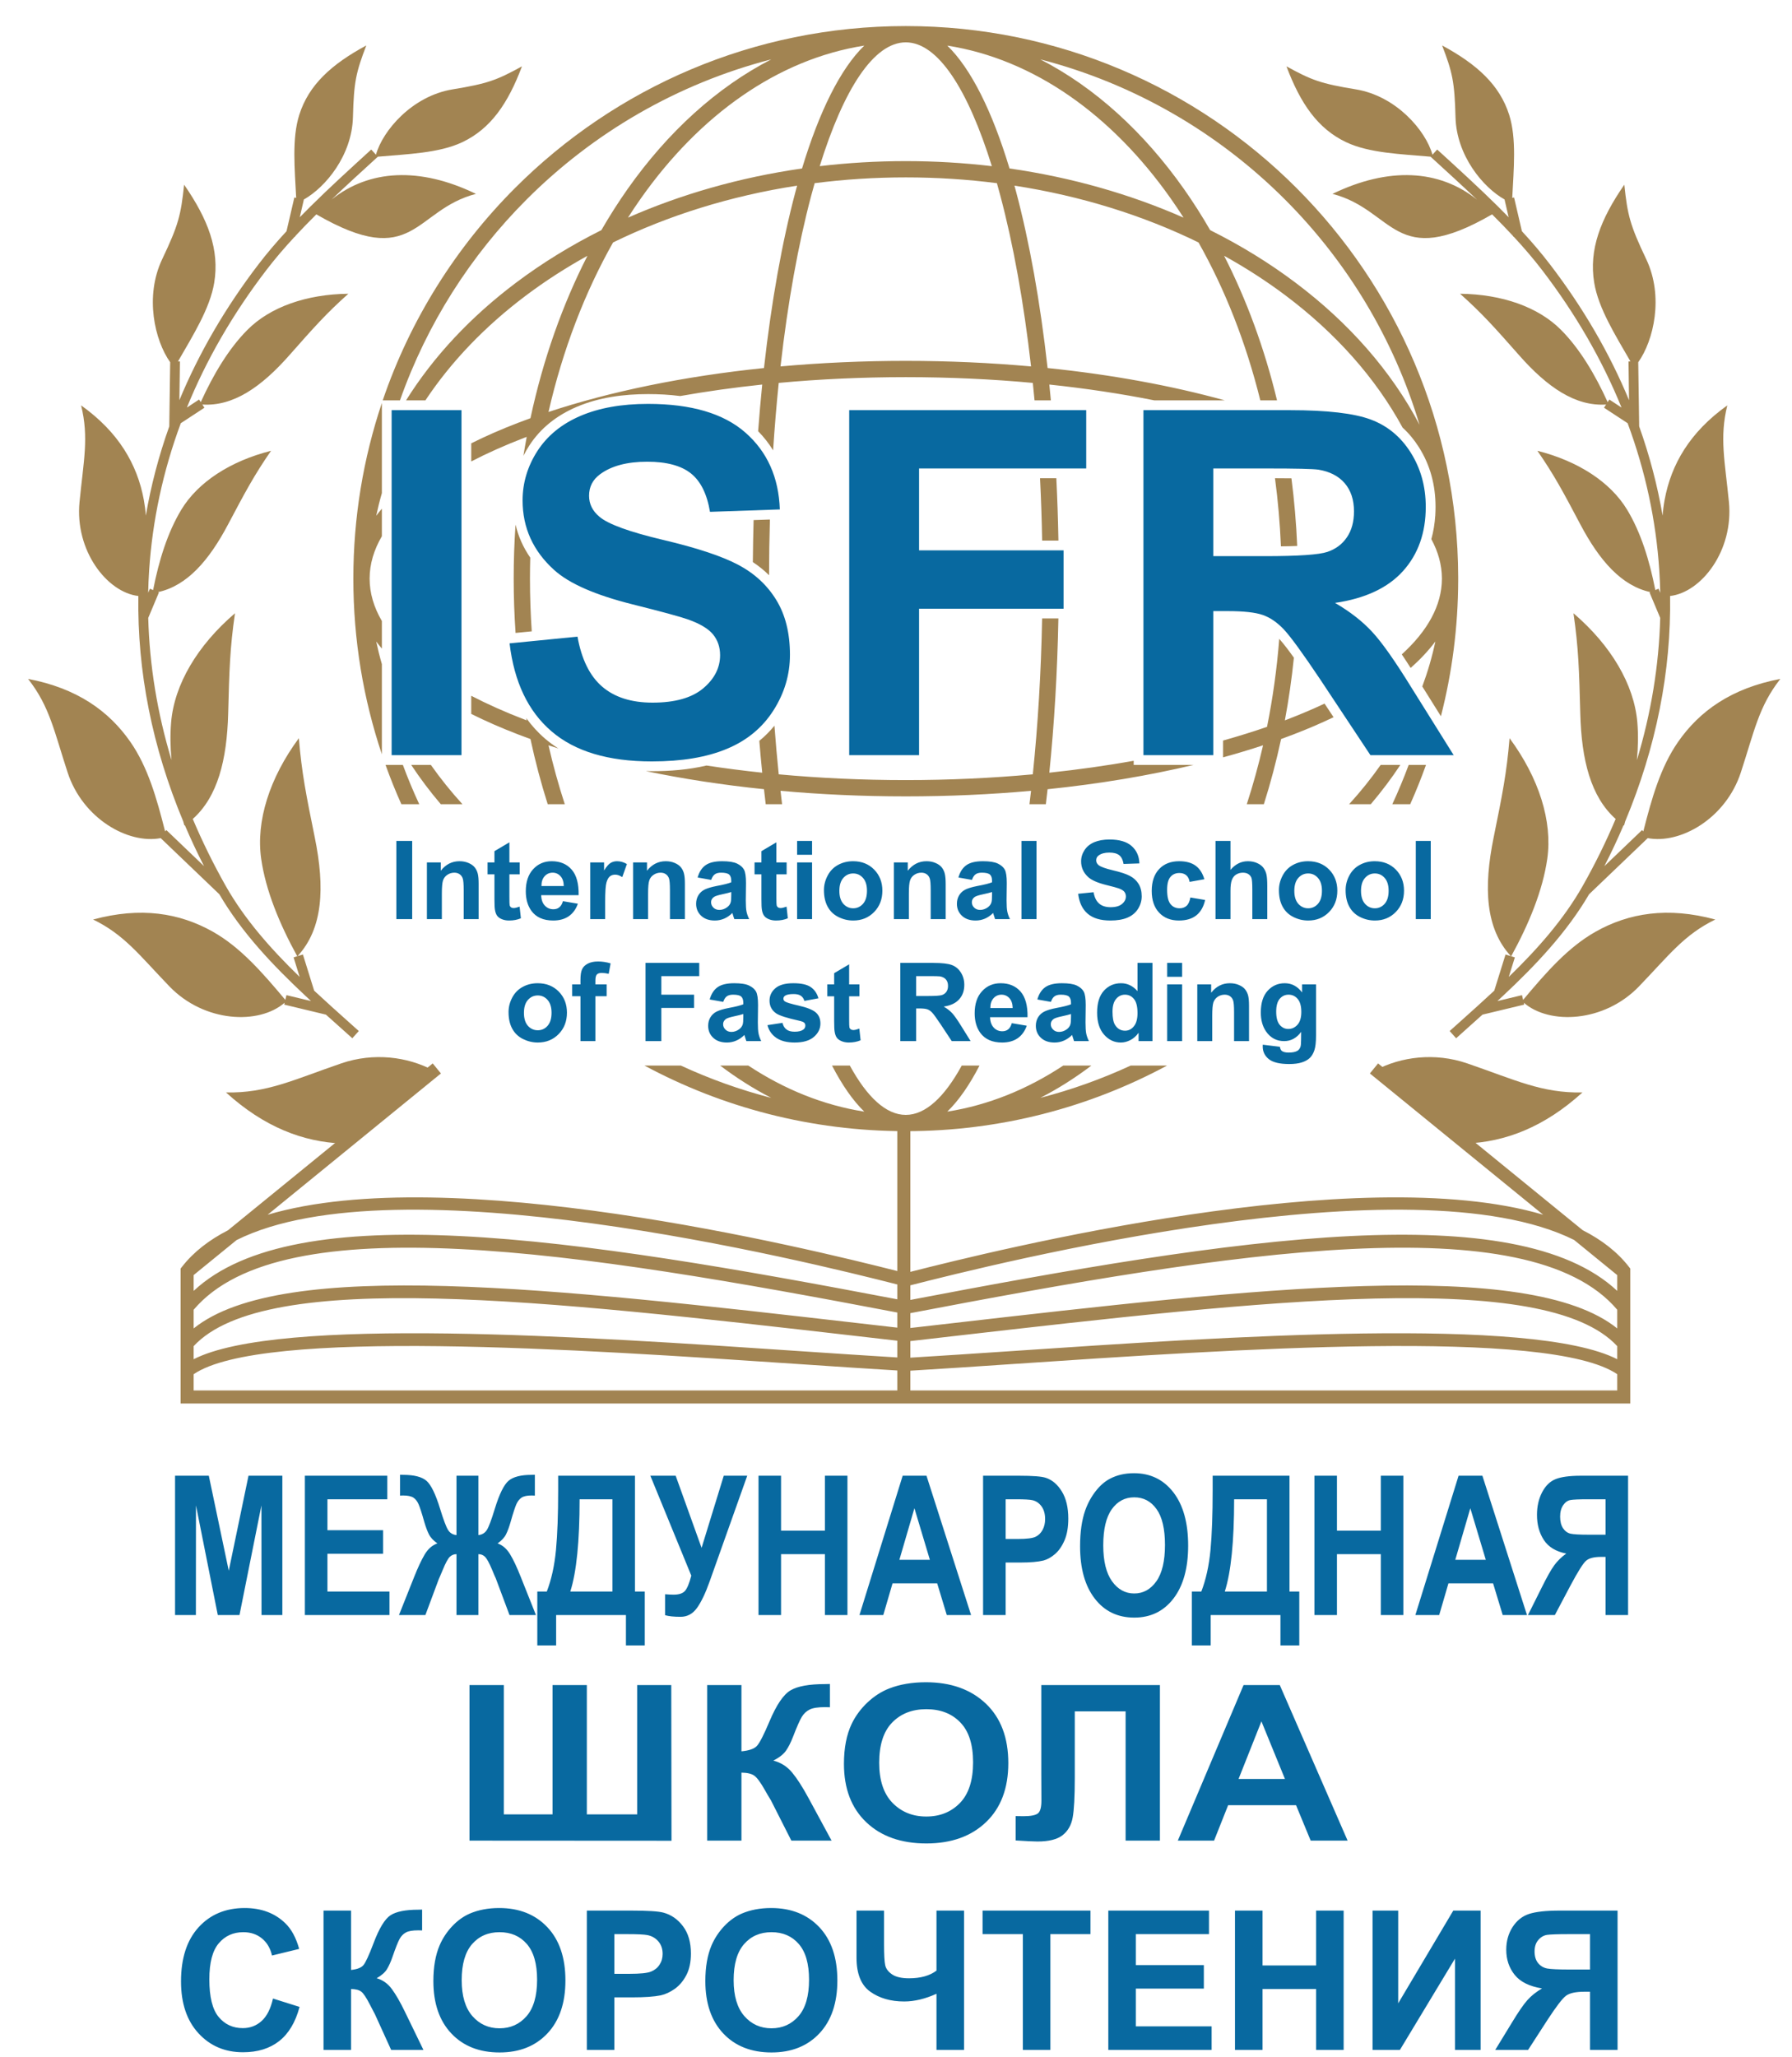 <?xml version="1.0" encoding="UTF-8"?> <svg xmlns="http://www.w3.org/2000/svg" width="61" height="70" viewBox="0 0 61 70" fill="none"><path d="M30.988 38.257V43.284C33.9 42.544 46.255 39.479 52.529 41.339L46.631 36.532L46.91 36.19L53.874 41.865C54.519 42.193 55.054 42.604 55.448 43.112L55.495 43.172V47.764H6.148V43.172L6.195 43.112C6.588 42.606 7.121 42.197 7.761 41.869L14.73 36.19L15.009 36.532L9.11 41.34C15.305 39.501 27.439 42.469 30.544 43.256V38.257H30.988ZM30.988 43.742V44.239C36.39 43.208 41.659 42.278 45.98 42.065C50.074 41.864 53.324 42.312 55.051 43.932V43.395L53.583 42.198C48.044 39.44 33.857 43.011 30.988 43.742ZM30.988 44.689V45.194L32.33 45.041C42.709 43.849 52.034 42.779 55.051 45.209V44.573C53.539 42.786 50.248 42.298 46.001 42.507C41.69 42.719 36.404 43.655 30.988 44.689ZM30.988 45.64V46.204C31.987 46.145 33.163 46.065 34.437 45.98C41.702 45.489 52.168 44.783 55.051 46.257V45.812C52.597 43.161 43.053 44.255 32.38 45.48L30.988 45.64ZM30.988 46.647V47.32H55.051V46.767C52.741 45.188 41.909 45.919 34.466 46.421C33.195 46.507 32.022 46.586 30.988 46.647ZM30.544 47.32V46.64C29.538 46.58 28.403 46.504 27.177 46.421C19.734 45.919 8.902 45.188 6.592 46.767V47.32H30.544ZM30.544 46.197V45.627L29.263 45.48C18.59 44.255 9.046 43.161 6.592 45.812V46.257C9.475 44.783 19.942 45.489 27.206 45.98C28.433 46.062 29.569 46.139 30.544 46.197ZM30.544 45.182V44.668C25.167 43.642 19.924 42.717 15.642 42.507C11.395 42.298 8.104 42.786 6.592 44.573V45.209C9.609 42.779 18.934 43.849 29.313 45.041L30.544 45.182ZM30.544 44.218V43.713C27.438 42.923 13.519 39.471 8.053 42.202L6.592 43.393V43.932C8.319 42.312 11.569 41.864 15.663 42.065C19.954 42.276 25.181 43.196 30.544 44.218Z" fill="#A28452"></path><path d="M30.833 0.887C36.026 0.887 40.727 2.992 44.13 6.395C47.52 9.785 49.622 14.466 49.637 19.637L49.637 19.692V19.692L49.637 19.746C49.633 21.344 49.429 22.895 49.049 24.375L48.415 23.362C48.601 22.862 48.75 22.351 48.86 21.831C48.628 22.14 48.346 22.441 48.019 22.732C47.922 22.579 47.821 22.423 47.717 22.27C48.594 21.473 49.079 20.606 49.083 19.702L49.083 19.692L49.083 19.681C49.081 19.226 48.957 18.781 48.723 18.348C48.795 18.091 48.838 17.823 48.856 17.548L48.86 17.552L48.857 17.539C48.863 17.443 48.866 17.346 48.866 17.248C48.866 16.521 48.69 15.836 48.3 15.22C48.141 14.968 47.956 14.745 47.745 14.553C46.825 12.86 45.463 11.336 43.768 10.061C43.116 9.571 42.414 9.117 41.669 8.705C42.431 10.195 43.042 11.851 43.47 13.625H42.901C42.414 11.658 41.698 9.845 40.797 8.251C38.919 7.333 36.803 6.668 34.532 6.318L34.587 6.52C35.041 8.228 35.408 10.264 35.66 12.525C37.855 12.751 39.893 13.128 41.693 13.625H39.294C38.166 13.4 36.969 13.219 35.719 13.087C35.738 13.265 35.755 13.445 35.772 13.625H35.216C35.197 13.426 35.178 13.228 35.157 13.031C33.771 12.903 32.323 12.835 30.833 12.835C29.343 12.835 27.895 12.903 26.508 13.031C26.432 13.775 26.368 14.541 26.317 15.327C26.176 15.096 26.006 14.878 25.807 14.674C25.847 14.135 25.894 13.606 25.946 13.087C24.981 13.189 24.048 13.32 23.154 13.478C22.788 13.431 22.419 13.412 22.061 13.412C21.236 13.412 20.388 13.522 19.625 13.849C18.965 14.132 18.408 14.558 18.015 15.166C17.942 15.279 17.876 15.394 17.817 15.512C17.852 15.296 17.889 15.081 17.929 14.868L17.831 14.905C17.183 15.155 16.584 15.422 16.041 15.704V15.087C16.534 14.841 17.066 14.608 17.634 14.39C17.772 14.336 17.914 14.284 18.057 14.232C18.487 12.227 19.149 10.364 19.997 8.705C19.252 9.117 18.55 9.571 17.898 10.061C16.518 11.098 15.36 12.301 14.481 13.625H13.822C14.758 12.128 16.031 10.774 17.567 9.62C18.452 8.954 19.425 8.355 20.471 7.832C20.753 7.344 21.051 6.877 21.365 6.431C22.732 4.494 24.396 2.975 26.255 2.02C23.054 2.847 20.194 4.52 17.928 6.787C16.019 8.696 14.531 11.025 13.615 13.625H13.028C13.966 10.873 15.524 8.407 17.536 6.395C20.939 2.992 25.64 0.887 30.833 0.887ZM48.541 26.032C48.379 26.485 48.199 26.931 48.004 27.368H47.395C47.597 26.932 47.783 26.486 47.952 26.032H48.541ZM47.668 26.032C47.364 26.492 47.028 26.938 46.662 27.368H45.925C46.316 26.939 46.674 26.493 46.998 26.032H47.668ZM45.395 24.408C44.968 24.613 44.513 24.808 44.032 24.993C43.893 25.047 43.752 25.099 43.609 25.151C43.445 25.912 43.249 26.652 43.022 27.368H42.441C42.652 26.72 42.837 26.051 42.995 25.364C42.558 25.508 42.104 25.645 41.634 25.774V25.202C42.154 25.056 42.653 24.901 43.13 24.736C43.325 23.768 43.465 22.768 43.546 21.741C43.711 21.927 43.88 22.151 44.044 22.383C43.97 23.108 43.867 23.82 43.737 24.516L43.835 24.478C44.276 24.308 44.695 24.13 45.088 23.945L45.395 24.408ZM40.627 26.032C39.102 26.395 37.433 26.676 35.66 26.859C35.641 27.03 35.621 27.2 35.601 27.368H35.043C35.062 27.217 35.08 27.066 35.097 26.913C33.727 27.037 32.3 27.102 30.833 27.102C29.366 27.102 27.939 27.037 26.569 26.913C26.586 27.066 26.604 27.217 26.622 27.368H26.065C26.045 27.2 26.025 27.03 26.006 26.858C24.593 26.713 23.247 26.505 21.986 26.243C22.054 26.244 22.122 26.245 22.189 26.245C22.803 26.245 23.442 26.195 24.051 26.052C24.667 26.146 25.299 26.228 25.946 26.296C25.91 25.94 25.877 25.579 25.847 25.213C26.034 25.06 26.206 24.888 26.362 24.697C26.404 25.26 26.453 25.812 26.508 26.352C27.895 26.48 29.343 26.548 30.833 26.548C32.323 26.548 33.771 26.48 35.157 26.352C35.329 24.687 35.438 22.905 35.474 21.046H36.028C35.993 22.882 35.887 24.645 35.719 26.296C36.713 26.191 37.673 26.055 38.591 25.891V26.032H40.627ZM19.008 25.472C18.894 25.437 18.782 25.4 18.671 25.364C18.828 26.051 19.014 26.72 19.225 27.368H18.644C18.417 26.652 18.22 25.912 18.057 25.151C17.914 25.099 17.772 25.047 17.634 24.993C17.066 24.775 16.534 24.542 16.041 24.296V23.679C16.584 23.961 17.183 24.229 17.831 24.478L17.929 24.516L17.915 24.44C18.096 24.691 18.307 24.925 18.553 25.137C18.698 25.261 18.849 25.372 19.008 25.472ZM12.999 22.073C12.931 21.993 12.867 21.912 12.806 21.831C12.861 22.09 12.925 22.347 12.999 22.601V25.67C12.369 23.792 12.028 21.781 12.028 19.692C12.028 17.602 12.369 15.591 12.999 13.713V16.783C12.925 17.037 12.861 17.294 12.806 17.553C12.867 17.471 12.931 17.391 12.999 17.311V18.249C12.726 18.715 12.582 19.198 12.582 19.692C12.582 20.185 12.726 20.668 12.999 21.134V22.073ZM14.667 26.032C14.992 26.493 15.35 26.939 15.741 27.368H15.004C14.638 26.938 14.302 26.492 13.998 26.032H14.667ZM13.714 26.032C13.882 26.486 14.068 26.932 14.271 27.368H13.662C13.466 26.931 13.287 26.485 13.124 26.032H13.714ZM39.728 36.263C37.08 37.688 34.051 38.496 30.833 38.496C27.615 38.496 24.586 37.688 21.937 36.263H23.176C24.158 36.717 25.187 37.087 26.254 37.363C25.652 37.053 25.071 36.685 24.514 36.263H25.472C26.696 37.071 28.024 37.612 29.42 37.831C29.032 37.455 28.665 36.925 28.322 36.263H28.928C29.517 37.34 30.163 37.942 30.833 37.942C31.503 37.942 32.149 37.34 32.738 36.263H33.343C33.001 36.925 32.634 37.455 32.246 37.831C33.641 37.612 34.97 37.071 36.194 36.263H37.152C36.595 36.685 36.014 37.053 35.412 37.362C36.479 37.087 37.508 36.717 38.489 36.263H39.728ZM18.671 14.02C20.766 13.326 23.263 12.807 26.006 12.525C26.258 10.264 26.624 8.228 27.079 6.52C27.097 6.452 27.115 6.385 27.134 6.318C24.863 6.668 22.746 7.334 20.869 8.251C19.908 9.951 19.157 11.9 18.671 14.02ZM26.569 12.47C27.939 12.347 29.366 12.281 30.833 12.281C32.3 12.281 33.727 12.347 35.097 12.47C34.849 10.283 34.492 8.315 34.052 6.661C34.014 6.516 33.975 6.374 33.935 6.234C32.927 6.104 31.89 6.037 30.833 6.037C29.776 6.037 28.739 6.104 27.731 6.234C27.691 6.373 27.652 6.516 27.613 6.661C27.173 8.315 26.817 10.284 26.569 12.47ZM43.961 16.279C44.058 17.031 44.124 17.799 44.157 18.58C43.969 18.588 43.778 18.592 43.603 18.593C43.57 17.806 43.502 17.032 43.401 16.275C43.588 16.275 43.774 16.276 43.961 16.279ZM35.958 16.274C35.992 16.969 36.016 17.678 36.029 18.397H35.475C35.462 17.677 35.438 16.969 35.403 16.274H35.958ZM26.208 17.68C26.19 18.303 26.18 18.936 26.179 19.576C26.011 19.41 25.826 19.261 25.627 19.129C25.631 18.648 25.64 18.171 25.653 17.699L26.208 17.68ZM18.05 18.977C18.043 19.214 18.04 19.452 18.04 19.692C18.04 20.297 18.061 20.895 18.101 21.486L17.55 21.54C17.508 20.932 17.486 20.315 17.486 19.692C17.486 19.071 17.507 18.458 17.549 17.853C17.644 18.259 17.813 18.634 18.05 18.977ZM32.246 1.552C33.056 2.338 33.777 3.79 34.364 5.733C36.487 6.038 38.484 6.612 40.289 7.407C40.146 7.183 39.999 6.964 39.848 6.75C37.849 3.916 35.197 2.016 32.246 1.552ZM27.302 5.733C27.889 3.79 28.61 2.338 29.42 1.552C26.469 2.016 23.817 3.916 21.817 6.75C21.666 6.964 21.519 7.183 21.376 7.407C23.182 6.612 25.179 6.038 27.302 5.733ZM33.763 5.655C32.945 3.026 31.92 1.441 30.833 1.441C29.746 1.441 28.721 3.026 27.903 5.655C28.858 5.542 29.836 5.483 30.833 5.483C31.83 5.483 32.808 5.542 33.763 5.655ZM41.194 7.832C42.241 8.354 43.214 8.954 44.099 9.62C45.914 10.984 47.361 12.627 48.321 14.456C47.444 11.521 45.848 8.897 43.738 6.787C41.471 4.52 38.611 2.847 35.411 2.02C37.27 2.975 38.934 4.494 40.301 6.431C40.615 6.877 40.913 7.344 41.194 7.832Z" fill="#A28452"></path><path fill-rule="evenodd" clip-rule="evenodd" d="M51.847 34.028C52.638 33.084 53.38 32.235 54.316 31.707C55.445 31.07 56.768 30.854 58.389 31.293C57.319 31.814 56.815 32.509 55.79 33.571C54.603 34.802 52.741 34.882 51.87 34.124L51.885 34.189L50.464 34.53L49.567 35.334L49.346 35.088L49.685 34.785C50.078 34.433 50.475 34.078 50.865 33.714L51.249 32.483L51.431 32.54C50.565 31.602 50.495 30.21 50.844 28.499C51.138 27.053 51.288 26.308 51.386 25.122C52.383 26.474 52.853 27.945 52.669 29.229C52.514 30.307 52.044 31.446 51.441 32.543L51.566 32.582L51.359 33.246C52.329 32.305 53.227 31.296 53.878 30.145C54.302 29.395 54.675 28.636 54.997 27.871C54.151 27.116 53.834 25.866 53.793 24.282C53.754 22.808 53.733 22.048 53.561 20.87C54.837 21.963 55.625 23.29 55.735 24.582C55.77 24.994 55.762 25.425 55.721 25.867C56.205 24.264 56.471 22.644 56.514 21.029L56.151 20.164L56.18 20.151C55.196 19.935 54.45 19.085 53.796 17.848C53.211 16.741 52.908 16.172 52.333 15.341C53.715 15.691 54.816 16.403 55.386 17.344C55.851 18.11 56.151 19.072 56.347 20.081L56.457 20.035L56.516 20.174C56.51 19.918 56.499 19.662 56.482 19.406C56.371 17.716 56.013 16.04 55.405 14.403L54.6 13.875L54.672 13.767C53.624 13.835 52.669 13.176 51.712 12.091C50.883 11.152 50.455 10.669 49.701 9.997C51.128 10.013 52.364 10.447 53.139 11.228C53.775 11.868 54.296 12.742 54.725 13.685L54.782 13.597L55.197 13.87C54.543 12.261 53.644 10.694 52.496 9.195C52.201 8.81 51.874 8.429 51.524 8.052L51.509 8.055L51.503 8.029C51.275 7.784 51.037 7.54 50.791 7.295C47.446 9.23 47.479 7.15 45.358 6.598C47.265 5.674 48.992 5.763 50.277 6.795C49.77 6.311 49.237 5.826 48.698 5.334L48.699 5.333C47.695 5.243 46.612 5.213 45.823 4.839C44.858 4.382 44.268 3.526 43.791 2.258C44.649 2.728 44.953 2.845 46.152 3.041C47.53 3.266 48.536 4.45 48.761 5.265L48.922 5.089C49.635 5.739 50.336 6.378 50.99 7.025C51.114 7.148 51.236 7.271 51.355 7.394L51.216 6.794L51.223 6.793C50.473 6.375 49.58 5.286 49.546 3.992C49.514 2.778 49.44 2.461 49.09 1.547C50.281 2.19 51.05 2.892 51.373 3.909C51.629 4.717 51.526 5.754 51.477 6.734L51.539 6.72L51.806 7.869C52.149 8.239 52.468 8.614 52.759 8.994C53.896 10.478 54.793 12.028 55.453 13.62L55.435 12.301L55.501 12.3C54.989 11.41 54.411 10.495 54.267 9.622C54.083 8.503 54.474 7.468 55.292 6.285C55.401 7.319 55.483 7.655 56.038 8.821C56.641 10.089 56.293 11.586 55.766 12.328L55.798 14.511C56.154 15.511 56.42 16.525 56.596 17.548C56.609 17.367 56.631 17.188 56.664 17.011C56.888 15.798 57.524 14.705 58.798 13.796C58.527 14.894 58.716 15.689 58.853 17.086C59.014 18.736 57.92 20.159 56.85 20.283C56.889 22.848 56.376 25.433 55.323 27.95L55.283 28.093L55.267 28.082C55.068 28.55 54.85 29.015 54.613 29.477L55.896 28.249L55.939 28.294C56.23 27.149 56.527 26.107 57.118 25.254C57.856 24.188 58.953 23.417 60.603 23.105C59.868 24.041 59.717 24.887 59.258 26.289C58.744 27.858 57.198 28.735 56.089 28.523L54.093 30.433C53.33 31.738 52.27 32.854 51.157 33.895L51.155 33.901L51.152 33.9L50.971 34.068L51.809 33.867L51.847 34.028ZM49.891 38.917C51.239 38.866 52.568 38.357 53.867 37.178C52.475 37.205 51.579 36.75 49.947 36.19C48.831 35.807 47.684 35.967 46.827 36.419L49.891 38.917Z" fill="#A28452"></path><path fill-rule="evenodd" clip-rule="evenodd" d="M9.712 34.028C8.921 33.084 8.18 32.235 7.244 31.707C6.114 31.07 4.792 30.854 3.17 31.293C4.24 31.814 4.745 32.509 5.769 33.571C6.957 34.802 8.818 34.882 9.689 34.124L9.674 34.189L11.095 34.53L11.993 35.334L12.213 35.088L11.875 34.785C11.482 34.433 11.085 34.078 10.694 33.714L10.311 32.483L10.128 32.54C10.995 31.602 11.064 30.21 10.715 28.499C10.421 27.053 10.271 26.308 10.173 25.122C9.176 26.474 8.707 27.945 8.891 29.229C9.045 30.307 9.516 31.446 10.118 32.543L9.994 32.582L10.2 33.246C9.231 32.305 8.332 31.296 7.681 30.145C7.258 29.395 6.885 28.636 6.562 27.871C7.409 27.116 7.725 25.866 7.767 24.282C7.805 22.808 7.827 22.048 7.999 20.87C6.723 21.963 5.934 23.29 5.825 24.582C5.79 24.994 5.797 25.425 5.838 25.867C5.354 24.264 5.089 22.644 5.046 21.029L5.409 20.164L5.379 20.151C6.364 19.935 7.109 19.085 7.763 17.848C8.349 16.741 8.652 16.172 9.227 15.341C7.844 15.691 6.744 16.403 6.173 17.344C5.709 18.11 5.408 19.072 5.212 20.081L5.102 20.035L5.044 20.174C5.049 19.918 5.06 19.662 5.077 19.406C5.189 17.716 5.547 16.04 6.154 14.403L6.959 13.875L6.888 13.767C7.936 13.835 8.89 13.176 9.848 12.091C10.677 11.152 11.104 10.669 11.858 9.997C10.432 10.013 9.195 10.447 8.42 11.228C7.784 11.868 7.263 12.742 6.834 13.685L6.777 13.597L6.362 13.87C7.016 12.261 7.916 10.694 9.064 9.195C9.358 8.81 9.685 8.429 10.035 8.052L10.05 8.055L10.056 8.029C10.284 7.784 10.522 7.54 10.768 7.295C14.113 9.23 14.08 7.15 16.201 6.598C14.294 5.674 12.567 5.763 11.283 6.795C11.789 6.311 12.322 5.826 12.861 5.334L12.86 5.333C13.865 5.243 14.947 5.213 15.737 4.839C16.701 4.382 17.292 3.526 17.768 2.258C16.91 2.728 16.606 2.845 15.408 3.041C14.029 3.266 13.023 4.45 12.798 5.265L12.637 5.089C11.925 5.739 11.223 6.378 10.57 7.025C10.446 7.148 10.324 7.271 10.204 7.394L10.343 6.794L10.336 6.793C11.086 6.375 11.979 5.286 12.014 3.992C12.045 2.778 12.12 2.461 12.469 1.547C11.278 2.19 10.509 2.892 10.187 3.909C9.931 4.717 10.033 5.754 10.082 6.734L10.02 6.72L9.753 7.869C9.411 8.239 9.091 8.614 8.8 8.994C7.664 10.478 6.767 12.028 6.106 13.62L6.125 12.301L6.059 12.3C6.571 11.41 7.148 10.495 7.292 9.622C7.477 8.503 7.086 7.468 6.267 6.285C6.158 7.319 6.076 7.655 5.521 8.821C4.918 10.089 5.266 11.586 5.793 12.328L5.762 14.511C5.405 15.511 5.139 16.525 4.964 17.548C4.951 17.367 4.928 17.188 4.896 17.011C4.671 15.798 4.036 14.705 2.761 13.796C3.032 14.894 2.843 15.689 2.707 17.086C2.545 18.736 3.639 20.159 4.71 20.283C4.67 22.848 5.183 25.433 6.236 27.95L6.276 28.093L6.292 28.082C6.491 28.55 6.709 29.015 6.946 29.477L5.663 28.249L5.62 28.294C5.33 27.149 5.032 26.107 4.442 25.254C3.703 24.188 2.607 23.417 0.956 23.105C1.692 24.041 1.843 24.887 2.302 26.289C2.815 27.858 4.361 28.735 5.47 28.523L7.466 30.433C8.229 31.738 9.289 32.854 10.402 33.895L10.404 33.901L10.408 33.9L10.588 34.068L9.751 33.867L9.712 34.028ZM11.669 38.917C10.32 38.866 8.991 38.357 7.693 37.178C9.084 37.205 9.98 36.75 11.613 36.19C12.729 35.807 13.876 35.967 14.732 36.419L11.669 38.917Z" fill="#A28452"></path><path d="M13.331 25.7V13.959H15.709V25.7H13.331ZM17.346 21.895L19.658 21.666C19.797 22.439 20.076 23.005 20.5 23.369C20.924 23.732 21.495 23.912 22.213 23.912C22.973 23.912 23.547 23.751 23.933 23.429C24.318 23.106 24.512 22.729 24.512 22.297C24.512 22.018 24.43 21.783 24.269 21.587C24.108 21.393 23.823 21.223 23.419 21.081C23.143 20.983 22.514 20.813 21.53 20.567C20.265 20.25 19.377 19.862 18.866 19.4C18.147 18.752 17.789 17.962 17.789 17.03C17.789 16.432 17.958 15.869 18.294 15.347C18.633 14.825 19.12 14.428 19.756 14.155C20.393 13.882 21.159 13.745 22.06 13.745C23.528 13.745 24.635 14.071 25.376 14.724C26.119 15.377 26.507 16.246 26.546 17.337L24.168 17.419C24.067 16.812 23.851 16.377 23.52 16.112C23.189 15.847 22.692 15.713 22.03 15.713C21.347 15.713 20.811 15.855 20.426 16.14C20.177 16.323 20.052 16.566 20.052 16.872C20.052 17.151 20.169 17.389 20.404 17.585C20.702 17.84 21.426 18.102 22.577 18.375C23.728 18.646 24.578 18.93 25.127 19.22C25.679 19.512 26.111 19.908 26.422 20.414C26.734 20.92 26.89 21.543 26.89 22.284C26.89 22.956 26.704 23.587 26.329 24.175C25.955 24.762 25.428 25.2 24.744 25.484C24.061 25.771 23.208 25.913 22.189 25.913C20.705 25.913 19.565 25.571 18.77 24.885C17.974 24.202 17.502 23.204 17.346 21.895ZM28.907 25.7V13.959H36.975V15.943H31.285V18.73H36.204V20.715H31.285V25.7H28.907ZM38.923 25.7V13.959H43.917C45.172 13.959 46.084 14.065 46.653 14.275C47.224 14.486 47.678 14.86 48.019 15.399C48.361 15.94 48.533 16.555 48.533 17.249C48.533 18.132 48.276 18.859 47.76 19.433C47.243 20.007 46.472 20.368 45.445 20.518C45.956 20.816 46.377 21.144 46.707 21.502C47.041 21.86 47.489 22.497 48.052 23.41L49.484 25.7H46.65L44.95 23.136C44.341 22.226 43.922 21.652 43.696 21.414C43.471 21.179 43.234 21.015 42.982 20.928C42.728 20.84 42.329 20.797 41.782 20.797H41.301V25.7H38.923ZM41.301 18.927H43.056C44.193 18.927 44.901 18.878 45.185 18.782C45.467 18.687 45.691 18.52 45.849 18.285C46.01 18.05 46.09 17.755 46.09 17.402C46.09 17.006 45.983 16.689 45.773 16.443C45.562 16.2 45.264 16.047 44.882 15.984C44.688 15.956 44.111 15.943 43.152 15.943H41.301V18.927Z" fill="#0869A0"></path><path d="M5.959 54.964V50.222H7.108L7.787 53.456L8.459 50.222H9.611V54.964H8.902L8.899 51.231L8.152 54.964H7.414L6.671 51.231L6.668 54.964H5.959ZM10.378 54.964V50.222H13.184V51.023H11.146V52.076H13.041V52.878H11.146V54.163H13.258V54.964H10.378ZM16.285 50.222V52.242C16.413 52.229 16.509 52.169 16.575 52.064C16.641 51.958 16.731 51.717 16.846 51.338C16.998 50.845 17.153 50.529 17.312 50.393C17.469 50.26 17.73 50.192 18.096 50.192C18.112 50.192 18.15 50.191 18.207 50.189V50.898L18.096 50.894C17.94 50.894 17.826 50.919 17.754 50.967C17.682 51.016 17.623 51.09 17.578 51.189C17.534 51.288 17.466 51.492 17.379 51.802C17.332 51.966 17.282 52.103 17.227 52.213C17.173 52.324 17.077 52.427 16.939 52.525C17.109 52.586 17.25 52.709 17.361 52.891C17.473 53.073 17.594 53.331 17.727 53.666L18.244 54.964H17.344L16.887 53.742C16.882 53.724 16.867 53.691 16.843 53.642C16.829 53.61 16.798 53.536 16.75 53.419C16.654 53.192 16.576 53.048 16.514 52.985C16.452 52.922 16.376 52.891 16.285 52.891V54.964H15.539V52.891C15.452 52.891 15.376 52.921 15.312 52.981C15.249 53.042 15.169 53.187 15.075 53.417C15.021 53.547 14.989 53.622 14.98 53.641C14.964 53.672 14.949 53.707 14.936 53.741L14.48 54.964H13.581L14.098 53.666C14.225 53.345 14.345 53.09 14.457 52.901C14.57 52.712 14.714 52.586 14.888 52.525C14.75 52.427 14.654 52.324 14.6 52.214C14.545 52.106 14.494 51.968 14.445 51.802C14.36 51.499 14.294 51.297 14.25 51.196C14.206 51.094 14.148 51.019 14.075 50.969C14.001 50.92 13.881 50.894 13.716 50.894C13.695 50.894 13.663 50.895 13.618 50.898V50.189C13.675 50.191 13.712 50.192 13.729 50.192C14.099 50.192 14.363 50.261 14.52 50.397C14.675 50.535 14.828 50.849 14.978 51.338C15.095 51.719 15.186 51.961 15.251 52.065C15.315 52.17 15.411 52.229 15.539 52.242V50.222H16.285ZM19 50.222H21.614V54.163H21.948V55.997H21.307V54.964H18.931V55.997H18.29V54.163H18.613C18.77 53.758 18.874 53.287 18.925 52.753C18.975 52.218 19 51.541 19 50.723V50.222ZM19.73 51.023C19.73 52.458 19.624 53.505 19.413 54.163H20.847V51.023H19.73ZM22.138 50.222H23L23.882 52.677L24.637 50.222H25.436L24.154 53.826C24.015 54.217 23.873 54.514 23.728 54.718C23.583 54.922 23.397 55.023 23.168 55.023C22.942 55.023 22.766 55.005 22.639 54.968V54.255C22.747 54.264 22.845 54.269 22.932 54.269C23.109 54.269 23.236 54.228 23.312 54.147C23.388 54.066 23.462 53.89 23.532 53.622L22.138 50.222ZM25.82 54.964V50.222H26.587V52.09H28.08V50.222H28.847V54.964H28.08V52.891H26.587V54.964H25.82ZM33.056 54.964H32.229L31.902 53.885H30.382L30.067 54.964H29.256L30.727 50.222H31.538L33.056 54.964ZM31.653 53.083L31.127 51.328L30.615 53.083H31.653ZM33.464 54.964V50.222H34.691C35.156 50.222 35.459 50.245 35.6 50.293C35.817 50.364 35.999 50.519 36.145 50.757C36.292 50.996 36.365 51.304 36.365 51.681C36.365 51.973 36.323 52.217 36.239 52.415C36.154 52.614 36.047 52.77 35.918 52.883C35.788 52.996 35.656 53.071 35.522 53.107C35.339 53.153 35.075 53.176 34.73 53.176H34.232V54.964H33.464ZM34.232 51.023V52.374H34.649C34.95 52.374 35.15 52.349 35.252 52.299C35.353 52.25 35.432 52.172 35.49 52.065C35.547 51.959 35.576 51.837 35.576 51.696C35.576 51.522 35.536 51.38 35.456 51.267C35.374 51.155 35.273 51.084 35.148 51.055C35.058 51.034 34.875 51.023 34.6 51.023H34.232ZM36.766 52.622C36.766 52.138 36.825 51.732 36.94 51.403C37.026 51.161 37.144 50.944 37.293 50.752C37.442 50.56 37.605 50.417 37.783 50.324C38.019 50.199 38.292 50.136 38.6 50.136C39.16 50.136 39.606 50.353 39.942 50.787C40.277 51.222 40.445 51.826 40.445 52.6C40.445 53.367 40.278 53.967 39.946 54.4C39.613 54.834 39.167 55.05 38.611 55.05C38.047 55.05 37.598 54.835 37.266 54.403C36.933 53.973 36.766 53.379 36.766 52.622ZM37.555 52.59C37.555 53.127 37.655 53.535 37.853 53.813C38.052 54.09 38.304 54.229 38.609 54.229C38.915 54.229 39.166 54.091 39.362 53.816C39.558 53.54 39.656 53.127 39.656 52.577C39.656 52.032 39.561 51.626 39.37 51.359C39.179 51.091 38.926 50.957 38.609 50.957C38.293 50.957 38.038 51.093 37.845 51.363C37.652 51.635 37.555 52.043 37.555 52.59ZM41.279 50.222H43.894V54.163H44.228V55.997H43.587V54.964H41.211V55.997H40.57V54.163H40.893C41.05 53.758 41.154 53.287 41.205 52.753C41.255 52.218 41.279 51.541 41.279 50.723V50.222ZM42.01 51.023C42.01 52.458 41.904 53.505 41.692 54.163H43.127V51.023H42.01ZM44.743 54.964V50.222H45.51V52.09H47.003V50.222H47.77V54.964H47.003V52.891H45.51V54.964H44.743ZM51.979 54.964H51.153L50.825 53.885H49.305L48.99 54.964H48.179L49.65 50.222H50.461L51.979 54.964ZM50.577 53.083L50.05 51.328L49.538 53.083H50.577ZM54.653 54.964V52.984H54.498C54.255 52.984 54.085 53.029 53.985 53.12C53.886 53.209 53.716 53.479 53.475 53.929L52.927 54.964H52.012L52.474 54.039C52.656 53.671 52.801 53.414 52.909 53.267C53.017 53.12 53.153 52.987 53.316 52.871C52.964 52.802 52.71 52.648 52.554 52.41C52.397 52.171 52.319 51.887 52.319 51.554C52.319 51.265 52.377 51.009 52.493 50.786C52.61 50.563 52.763 50.413 52.954 50.337C53.145 50.261 53.429 50.222 53.809 50.222H55.42V54.964H54.653ZM54.653 51.023H54.056C53.752 51.023 53.553 51.032 53.458 51.049C53.362 51.066 53.279 51.125 53.211 51.224C53.142 51.324 53.107 51.453 53.107 51.613C53.107 51.779 53.141 51.912 53.207 52.01C53.273 52.108 53.358 52.169 53.46 52.194C53.563 52.217 53.772 52.229 54.087 52.229H54.653V51.023Z" fill="#0869A0"></path><path d="M15.982 57.346H17.15V61.746H18.808V57.346H19.976V61.746H21.69V57.346H22.85L22.858 62.644L15.982 62.64V57.346ZM24.072 57.346H25.239V59.601C25.498 59.577 25.674 59.516 25.765 59.417C25.857 59.318 25.999 59.043 26.189 58.592C26.43 58.019 26.672 57.662 26.915 57.523C27.157 57.383 27.545 57.313 28.081 57.313C28.108 57.313 28.164 57.312 28.25 57.309V58.101L28.085 58.097C27.846 58.097 27.672 58.124 27.562 58.178C27.452 58.233 27.363 58.315 27.295 58.426C27.227 58.537 27.126 58.765 26.993 59.11C26.922 59.293 26.846 59.446 26.762 59.569C26.68 59.693 26.534 59.809 26.325 59.917C26.584 59.983 26.797 60.12 26.966 60.325C27.135 60.529 27.32 60.818 27.522 61.191L28.307 62.64H26.938L26.247 61.277C26.236 61.258 26.213 61.221 26.18 61.165C26.166 61.147 26.118 61.063 26.035 60.916C25.887 60.655 25.767 60.492 25.673 60.427C25.578 60.362 25.434 60.328 25.239 60.326V62.64H24.072V57.346ZM28.728 60.025C28.728 59.486 28.817 59.032 28.992 58.665C29.122 58.395 29.302 58.152 29.529 57.938C29.756 57.724 30.004 57.565 30.274 57.46C30.633 57.321 31.048 57.25 31.517 57.25C32.368 57.25 33.047 57.493 33.558 57.977C34.068 58.463 34.323 59.137 34.323 60.001C34.323 60.857 34.07 61.528 33.564 62.011C33.058 62.495 32.38 62.736 31.534 62.736C30.676 62.736 29.993 62.496 29.488 62.014C28.982 61.534 28.728 60.871 28.728 60.025ZM29.928 59.99C29.928 60.59 30.079 61.044 30.381 61.355C30.683 61.664 31.067 61.82 31.531 61.82C31.997 61.82 32.378 61.666 32.677 61.359C32.975 61.051 33.124 60.59 33.124 59.975C33.124 59.367 32.979 58.914 32.688 58.616C32.398 58.316 32.013 58.167 31.531 58.167C31.051 58.167 30.663 58.319 30.369 58.621C30.075 58.924 29.928 59.38 29.928 59.99ZM35.446 57.346H39.484V62.64H38.316V58.241H36.586V60.501C36.586 61.148 36.561 61.6 36.514 61.855C36.467 62.112 36.353 62.312 36.171 62.455C35.988 62.598 35.704 62.67 35.316 62.67C35.179 62.67 34.932 62.657 34.573 62.634V61.805L34.833 61.809C35.076 61.809 35.241 61.779 35.324 61.718C35.409 61.658 35.45 61.51 35.45 61.275L35.446 60.365V57.346ZM45.873 62.64H44.616L44.118 61.435H41.806L41.327 62.64H40.093L42.331 57.346H43.564L45.873 62.64ZM43.74 60.541L42.939 58.581L42.161 60.541H43.74Z" fill="#0869A0"></path><path d="M9.292 68.014L10.197 68.299C10.058 68.821 9.826 69.208 9.503 69.462C9.18 69.715 8.77 69.842 8.273 69.842C7.658 69.842 7.152 69.627 6.756 69.196C6.36 68.766 6.162 68.177 6.162 67.43C6.162 66.641 6.361 66.027 6.759 65.59C7.157 65.153 7.681 64.934 8.329 64.934C8.896 64.934 9.356 65.107 9.71 65.45C9.921 65.653 10.078 65.945 10.184 66.325L9.259 66.55C9.204 66.305 9.09 66.111 8.917 65.969C8.742 65.826 8.531 65.756 8.283 65.756C7.939 65.756 7.66 65.882 7.447 66.134C7.232 66.386 7.126 66.794 7.126 67.359C7.126 67.958 7.231 68.385 7.441 68.639C7.653 68.894 7.926 69.021 8.264 69.021C8.513 69.021 8.727 68.94 8.906 68.778C9.085 68.616 9.214 68.362 9.292 68.014ZM11.013 65.021H11.95V67.041C12.159 67.019 12.3 66.965 12.373 66.875C12.446 66.787 12.56 66.541 12.713 66.137C12.906 65.623 13.101 65.303 13.296 65.178C13.491 65.054 13.802 64.991 14.233 64.991C14.255 64.991 14.3 64.99 14.369 64.987V65.696L14.236 65.693C14.044 65.693 13.904 65.717 13.816 65.766C13.728 65.814 13.656 65.888 13.601 65.988C13.547 66.087 13.466 66.291 13.359 66.6C13.302 66.765 13.241 66.901 13.174 67.012C13.108 67.122 12.99 67.226 12.822 67.323C13.03 67.383 13.202 67.505 13.337 67.689C13.473 67.872 13.622 68.13 13.784 68.465L14.414 69.763H13.315L12.76 68.542C12.751 68.524 12.733 68.491 12.706 68.441C12.695 68.425 12.656 68.35 12.59 68.218C12.471 67.984 12.374 67.839 12.298 67.78C12.222 67.722 12.107 67.692 11.95 67.69V69.763H11.013V65.021ZM14.752 67.42C14.752 66.937 14.824 66.531 14.965 66.202C15.069 65.96 15.214 65.743 15.396 65.55C15.578 65.358 15.777 65.216 15.994 65.122C16.283 64.998 16.616 64.934 16.993 64.934C17.676 64.934 18.221 65.152 18.632 65.586C19.042 66.021 19.247 66.624 19.247 67.398C19.247 68.165 19.043 68.766 18.637 69.198C18.23 69.632 17.686 69.849 17.006 69.849C16.317 69.849 15.769 69.633 15.363 69.202C14.956 68.771 14.752 68.177 14.752 67.42ZM15.716 67.388C15.716 67.926 15.838 68.333 16.08 68.611C16.323 68.888 16.631 69.027 17.004 69.027C17.378 69.027 17.684 68.889 17.924 68.615C18.163 68.339 18.283 67.926 18.283 67.375C18.283 66.831 18.166 66.425 17.933 66.157C17.7 65.889 17.391 65.756 17.004 65.756C16.618 65.756 16.306 65.891 16.07 66.162C15.835 66.433 15.716 66.842 15.716 67.388ZM19.976 69.763V65.021H21.475C22.043 65.021 22.413 65.044 22.585 65.091C22.85 65.163 23.072 65.317 23.251 65.556C23.43 65.794 23.519 66.102 23.519 66.48C23.519 66.771 23.468 67.015 23.365 67.214C23.262 67.412 23.131 67.568 22.973 67.682C22.815 67.794 22.653 67.87 22.489 67.906C22.266 67.951 21.944 67.974 21.521 67.974H20.914V69.763H19.976ZM20.914 65.822V67.173H21.423C21.791 67.173 22.035 67.148 22.159 67.098C22.283 67.048 22.38 66.971 22.45 66.864C22.52 66.758 22.556 66.635 22.556 66.494C22.556 66.321 22.506 66.179 22.408 66.066C22.309 65.953 22.185 65.883 22.033 65.854C21.922 65.833 21.699 65.822 21.363 65.822H20.914ZM24.01 67.42C24.01 66.937 24.081 66.531 24.222 66.202C24.327 65.96 24.471 65.743 24.653 65.55C24.835 65.358 25.035 65.216 25.251 65.122C25.54 64.998 25.873 64.934 26.25 64.934C26.934 64.934 27.479 65.152 27.89 65.586C28.299 66.021 28.504 66.624 28.504 67.398C28.504 68.165 28.3 68.766 27.894 69.198C27.488 69.632 26.943 69.849 26.263 69.849C25.575 69.849 25.026 69.633 24.62 69.202C24.214 68.771 24.01 68.177 24.01 67.42ZM24.973 67.388C24.973 67.926 25.095 68.333 25.337 68.611C25.58 68.888 25.888 69.027 26.261 69.027C26.635 69.027 26.941 68.889 27.181 68.615C27.421 68.339 27.54 67.926 27.54 67.375C27.54 66.831 27.424 66.425 27.19 66.157C26.957 65.889 26.648 65.756 26.261 65.756C25.875 65.756 25.564 65.891 25.328 66.162C25.092 66.433 24.973 66.842 24.973 67.388ZM29.156 65.021H30.093V66.152C30.093 66.519 30.106 66.761 30.133 66.881C30.159 67.001 30.238 67.105 30.368 67.193C30.497 67.281 30.689 67.325 30.942 67.325C31.141 67.325 31.319 67.303 31.475 67.259C31.63 67.215 31.765 67.15 31.878 67.064V65.021H32.816V69.763H31.878V67.852C31.688 67.938 31.502 68.003 31.319 68.047C31.136 68.091 30.956 68.114 30.779 68.114C30.318 68.114 29.932 68.002 29.621 67.779C29.311 67.556 29.156 67.17 29.156 66.62V65.021ZM34.818 69.763V65.822H33.447V65.021H37.12V65.822H35.755V69.763H34.818ZM37.727 69.763V65.021H41.154V65.822H38.664V66.875H40.979V67.676H38.664V68.961H41.244V69.763H37.727ZM42.039 69.763V65.021H42.977V66.888H44.801V65.021H45.738V69.763H44.801V67.69H42.977V69.763H42.039ZM46.722 65.021H47.595V68.177L49.47 65.021H50.401V69.763H49.528V66.656L47.653 69.763H46.722V65.021ZM54.125 69.763V67.782H53.935C53.639 67.782 53.431 67.828 53.309 67.918C53.187 68.007 52.98 68.278 52.686 68.727L52.016 69.763H50.898L51.463 68.838C51.685 68.47 51.863 68.213 51.994 68.066C52.127 67.918 52.293 67.786 52.491 67.67C52.061 67.6 51.751 67.447 51.56 67.208C51.369 66.97 51.273 66.685 51.273 66.353C51.273 66.064 51.344 65.808 51.486 65.585C51.629 65.362 51.816 65.212 52.049 65.135C52.282 65.059 52.63 65.021 53.093 65.021H55.062V69.763H54.125ZM54.125 65.822H53.395C53.024 65.822 52.781 65.831 52.664 65.847C52.548 65.865 52.447 65.924 52.363 66.023C52.279 66.122 52.237 66.251 52.237 66.411C52.237 66.578 52.278 66.71 52.358 66.809C52.439 66.907 52.543 66.968 52.668 66.992C52.793 67.015 53.048 67.027 53.433 67.027H54.125V65.822Z" fill="#0869A0"></path><path d="M13.492 31.279V28.618H14.031V31.279H13.492ZM16.293 31.279H15.784V30.296C15.784 30.088 15.773 29.953 15.751 29.893C15.729 29.831 15.694 29.784 15.644 29.75C15.595 29.716 15.535 29.699 15.466 29.699C15.377 29.699 15.297 29.724 15.226 29.772C15.155 29.82 15.107 29.884 15.08 29.964C15.054 30.044 15.041 30.191 15.041 30.407V31.279H14.532V29.35H15.004V29.633C15.173 29.417 15.385 29.309 15.642 29.309C15.755 29.309 15.858 29.329 15.952 29.37C16.046 29.411 16.117 29.462 16.164 29.525C16.213 29.588 16.246 29.659 16.265 29.739C16.284 29.819 16.293 29.933 16.293 30.081V31.279ZM17.69 29.35V29.755H17.34V30.536C17.34 30.695 17.343 30.787 17.35 30.813C17.357 30.839 17.372 30.861 17.396 30.878C17.42 30.895 17.448 30.903 17.482 30.903C17.53 30.903 17.598 30.887 17.688 30.855L17.731 31.251C17.612 31.302 17.479 31.327 17.329 31.327C17.237 31.327 17.155 31.312 17.081 31.281C17.007 31.25 16.953 31.209 16.919 31.16C16.885 31.111 16.861 31.044 16.848 30.96C16.837 30.901 16.831 30.781 16.831 30.599V29.755H16.597V29.35H16.831V28.967L17.34 28.666V29.35H17.69ZM19.162 30.669L19.671 30.755C19.605 30.941 19.502 31.083 19.361 31.181C19.22 31.278 19.044 31.327 18.832 31.327C18.497 31.327 18.249 31.217 18.089 30.998C17.962 30.822 17.898 30.601 17.898 30.332C17.898 30.013 17.981 29.762 18.148 29.581C18.315 29.399 18.526 29.309 18.781 29.309C19.067 29.309 19.293 29.404 19.459 29.593C19.625 29.783 19.704 30.073 19.697 30.465H18.422C18.426 30.616 18.466 30.734 18.545 30.818C18.623 30.902 18.721 30.944 18.837 30.944C18.917 30.944 18.984 30.923 19.038 30.879C19.093 30.836 19.134 30.766 19.162 30.669ZM19.191 30.153C19.188 30.005 19.15 29.892 19.077 29.815C19.005 29.738 18.917 29.699 18.813 29.699C18.702 29.699 18.61 29.74 18.538 29.821C18.465 29.902 18.43 30.013 18.431 30.153H19.191ZM20.6 31.279H20.091V29.35H20.563V29.624C20.644 29.494 20.717 29.409 20.782 29.369C20.847 29.329 20.921 29.309 21.003 29.309C21.12 29.309 21.232 29.341 21.34 29.405L21.182 29.85C21.096 29.794 21.016 29.766 20.942 29.766C20.87 29.766 20.81 29.786 20.76 29.825C20.71 29.865 20.672 29.935 20.643 30.038C20.614 30.141 20.6 30.356 20.6 30.684V31.279ZM23.314 31.279H22.805V30.296C22.805 30.088 22.794 29.953 22.772 29.893C22.75 29.831 22.714 29.784 22.665 29.75C22.615 29.716 22.556 29.699 22.486 29.699C22.397 29.699 22.317 29.724 22.247 29.772C22.175 29.82 22.127 29.884 22.101 29.964C22.074 30.044 22.061 30.191 22.061 30.407V31.279H21.552V29.35H22.024V29.633C22.193 29.417 22.406 29.309 22.663 29.309C22.776 29.309 22.879 29.329 22.973 29.37C23.067 29.411 23.137 29.462 23.185 29.525C23.233 29.588 23.267 29.659 23.285 29.739C23.305 29.819 23.314 29.933 23.314 30.081V31.279ZM24.209 29.945L23.748 29.863C23.8 29.674 23.89 29.535 24.017 29.445C24.144 29.354 24.333 29.309 24.583 29.309C24.81 29.309 24.98 29.336 25.091 29.39C25.202 29.444 25.281 29.512 25.326 29.595C25.371 29.678 25.394 29.829 25.394 30.051L25.387 30.646C25.387 30.815 25.395 30.94 25.411 31.02C25.427 31.101 25.457 31.187 25.502 31.279H24.997C24.984 31.245 24.967 31.196 24.948 31.13C24.94 31.1 24.933 31.08 24.93 31.071C24.843 31.156 24.75 31.22 24.651 31.263C24.552 31.305 24.447 31.327 24.334 31.327C24.137 31.327 23.981 31.273 23.867 31.165C23.753 31.058 23.696 30.922 23.696 30.757C23.696 30.649 23.722 30.552 23.774 30.466C23.826 30.381 23.898 30.316 23.993 30.27C24.086 30.225 24.221 30.186 24.398 30.151C24.635 30.107 24.801 30.065 24.892 30.026V29.975C24.892 29.876 24.868 29.805 24.82 29.762C24.771 29.72 24.679 29.699 24.545 29.699C24.454 29.699 24.383 29.717 24.333 29.754C24.281 29.79 24.24 29.854 24.209 29.945ZM24.892 30.357C24.828 30.379 24.724 30.405 24.582 30.435C24.441 30.465 24.348 30.495 24.305 30.524C24.238 30.571 24.205 30.631 24.205 30.703C24.205 30.775 24.232 30.837 24.285 30.889C24.338 30.941 24.406 30.966 24.488 30.966C24.58 30.966 24.668 30.936 24.751 30.876C24.813 30.83 24.854 30.774 24.873 30.707C24.886 30.664 24.892 30.581 24.892 30.459V30.357ZM26.777 29.35V29.755H26.428V30.536C26.428 30.695 26.431 30.787 26.438 30.813C26.445 30.839 26.459 30.861 26.484 30.878C26.507 30.895 26.536 30.903 26.57 30.903C26.617 30.903 26.686 30.887 26.775 30.855L26.818 31.251C26.7 31.302 26.566 31.327 26.416 31.327C26.325 31.327 26.242 31.312 26.168 31.281C26.095 31.25 26.041 31.209 26.007 31.16C25.972 31.111 25.948 31.044 25.935 30.96C25.924 30.901 25.919 30.781 25.919 30.599V29.755H25.685V29.35H25.919V28.967L26.428 28.666V29.35H26.777ZM27.134 29.09V28.618H27.643V29.09H27.134ZM27.134 31.279V29.35H27.643V31.279H27.134ZM28.047 30.291C28.047 30.121 28.089 29.957 28.173 29.798C28.256 29.639 28.375 29.518 28.527 29.435C28.681 29.351 28.851 29.309 29.04 29.309C29.332 29.309 29.57 29.404 29.756 29.593C29.943 29.784 30.036 30.023 30.036 30.312C30.036 30.605 29.942 30.847 29.754 31.039C29.566 31.231 29.329 31.327 29.044 31.327C28.867 31.327 28.698 31.287 28.538 31.207C28.378 31.127 28.256 31.01 28.173 30.855C28.089 30.701 28.047 30.513 28.047 30.291ZM28.572 30.318C28.572 30.509 28.617 30.656 28.707 30.758C28.798 30.86 28.91 30.911 29.043 30.911C29.175 30.911 29.287 30.86 29.377 30.758C29.467 30.656 29.512 30.508 29.512 30.314C29.512 30.125 29.467 29.98 29.377 29.878C29.287 29.776 29.175 29.725 29.043 29.725C28.91 29.725 28.798 29.776 28.707 29.878C28.617 29.98 28.572 30.127 28.572 30.318ZM32.191 31.279H31.681V30.296C31.681 30.088 31.67 29.953 31.648 29.893C31.626 29.831 31.591 29.784 31.541 29.75C31.492 29.716 31.432 29.699 31.363 29.699C31.274 29.699 31.194 29.724 31.123 29.772C31.052 29.82 31.004 29.884 30.978 29.964C30.951 30.044 30.938 30.191 30.938 30.407V31.279H30.429V29.35H30.901V29.633C31.07 29.417 31.282 29.309 31.54 29.309C31.652 29.309 31.756 29.329 31.849 29.37C31.944 29.411 32.014 29.462 32.062 29.525C32.11 29.588 32.144 29.659 32.162 29.739C32.181 29.819 32.191 29.933 32.191 30.081V31.279ZM33.086 29.945L32.625 29.863C32.677 29.674 32.767 29.535 32.894 29.445C33.02 29.354 33.209 29.309 33.459 29.309C33.687 29.309 33.857 29.336 33.968 29.39C34.079 29.444 34.158 29.512 34.203 29.595C34.248 29.678 34.271 29.829 34.271 30.051L34.264 30.646C34.264 30.815 34.272 30.94 34.288 31.02C34.304 31.101 34.334 31.187 34.379 31.279H33.873C33.86 31.245 33.844 31.196 33.824 31.13C33.816 31.1 33.81 31.08 33.806 31.071C33.72 31.156 33.627 31.22 33.528 31.263C33.429 31.305 33.323 31.327 33.211 31.327C33.014 31.327 32.858 31.273 32.744 31.165C32.63 31.058 32.573 30.922 32.573 30.757C32.573 30.649 32.599 30.552 32.651 30.466C32.703 30.381 32.775 30.316 32.869 30.27C32.963 30.225 33.098 30.186 33.274 30.151C33.512 30.107 33.678 30.065 33.769 30.026V29.975C33.769 29.876 33.745 29.805 33.697 29.762C33.648 29.72 33.556 29.699 33.422 29.699C33.331 29.699 33.26 29.717 33.209 29.754C33.158 29.79 33.117 29.854 33.086 29.945ZM33.769 30.357C33.704 30.379 33.601 30.405 33.459 30.435C33.318 30.465 33.225 30.495 33.181 30.524C33.115 30.571 33.082 30.631 33.082 30.703C33.082 30.775 33.108 30.837 33.162 30.889C33.215 30.941 33.282 30.966 33.365 30.966C33.456 30.966 33.544 30.936 33.628 30.876C33.689 30.83 33.73 30.774 33.749 30.707C33.763 30.664 33.769 30.581 33.769 30.459V30.357ZM34.773 31.279V28.618H35.282V31.279H34.773ZM36.701 30.417L37.225 30.364C37.256 30.54 37.319 30.668 37.415 30.75C37.511 30.833 37.641 30.874 37.804 30.874C37.976 30.874 38.106 30.837 38.193 30.764C38.281 30.691 38.325 30.605 38.325 30.508C38.325 30.444 38.306 30.391 38.27 30.346C38.233 30.303 38.169 30.264 38.077 30.232C38.014 30.21 37.872 30.171 37.649 30.116C37.362 30.044 37.161 29.956 37.045 29.851C36.882 29.704 36.801 29.525 36.801 29.314C36.801 29.178 36.839 29.051 36.916 28.933C36.992 28.814 37.103 28.724 37.247 28.662C37.391 28.601 37.565 28.57 37.769 28.57C38.102 28.57 38.353 28.643 38.52 28.791C38.689 28.939 38.777 29.136 38.785 29.384L38.247 29.402C38.224 29.265 38.175 29.166 38.1 29.106C38.025 29.046 37.912 29.015 37.762 29.015C37.607 29.015 37.486 29.048 37.399 29.112C37.342 29.154 37.314 29.209 37.314 29.278C37.314 29.341 37.34 29.395 37.394 29.44C37.461 29.497 37.625 29.557 37.886 29.619C38.147 29.68 38.34 29.744 38.464 29.81C38.589 29.876 38.687 29.966 38.758 30.081C38.828 30.195 38.864 30.337 38.864 30.505C38.864 30.657 38.821 30.8 38.737 30.933C38.652 31.066 38.532 31.165 38.377 31.23C38.222 31.295 38.029 31.327 37.798 31.327C37.462 31.327 37.204 31.25 37.023 31.094C36.843 30.939 36.736 30.713 36.701 30.417ZM40.997 29.922L40.495 30.012C40.478 29.912 40.44 29.837 40.38 29.786C40.32 29.736 40.242 29.71 40.147 29.71C40.02 29.71 39.918 29.754 39.843 29.842C39.767 29.93 39.729 30.077 39.729 30.283C39.729 30.513 39.768 30.674 39.845 30.769C39.922 30.864 40.024 30.911 40.153 30.911C40.25 30.911 40.329 30.883 40.39 30.828C40.452 30.773 40.496 30.678 40.521 30.543L41.023 30.628C40.971 30.859 40.871 31.033 40.724 31.151C40.576 31.268 40.379 31.327 40.13 31.327C39.849 31.327 39.624 31.238 39.457 31.06C39.289 30.882 39.205 30.635 39.205 30.32C39.205 30.001 39.29 29.753 39.458 29.575C39.625 29.398 39.853 29.309 40.139 29.309C40.374 29.309 40.56 29.36 40.699 29.461C40.837 29.562 40.936 29.715 40.997 29.922ZM41.886 28.618V29.604C42.051 29.408 42.249 29.309 42.479 29.309C42.597 29.309 42.704 29.331 42.798 29.374C42.893 29.418 42.965 29.473 43.013 29.541C43.061 29.609 43.094 29.684 43.111 29.766C43.129 29.849 43.138 29.976 43.138 30.149V31.279H42.629V30.262C42.629 30.06 42.619 29.932 42.6 29.877C42.58 29.823 42.545 29.779 42.496 29.748C42.446 29.715 42.384 29.699 42.309 29.699C42.224 29.699 42.148 29.72 42.08 29.761C42.013 29.802 41.964 29.864 41.933 29.947C41.901 30.029 41.886 30.152 41.886 30.314V31.279H41.376V28.618H41.886ZM43.535 30.291C43.535 30.121 43.576 29.957 43.66 29.798C43.744 29.639 43.862 29.518 44.015 29.435C44.168 29.351 44.338 29.309 44.527 29.309C44.819 29.309 45.057 29.404 45.244 29.593C45.43 29.784 45.523 30.023 45.523 30.312C45.523 30.605 45.429 30.847 45.241 31.039C45.053 31.231 44.816 31.327 44.531 31.327C44.354 31.327 44.186 31.287 44.026 31.207C43.866 31.127 43.744 31.01 43.66 30.855C43.576 30.701 43.535 30.513 43.535 30.291ZM44.059 30.318C44.059 30.509 44.104 30.656 44.194 30.758C44.286 30.86 44.397 30.911 44.53 30.911C44.663 30.911 44.774 30.86 44.864 30.758C44.954 30.656 44.999 30.508 44.999 30.314C44.999 30.125 44.954 29.98 44.864 29.878C44.774 29.776 44.663 29.725 44.53 29.725C44.397 29.725 44.286 29.776 44.194 29.878C44.104 29.98 44.059 30.127 44.059 30.318ZM45.805 30.291C45.805 30.121 45.846 29.957 45.93 29.798C46.014 29.639 46.132 29.518 46.285 29.435C46.438 29.351 46.608 29.309 46.797 29.309C47.089 29.309 47.327 29.404 47.514 29.593C47.7 29.784 47.793 30.023 47.793 30.312C47.793 30.605 47.699 30.847 47.511 31.039C47.323 31.231 47.086 31.327 46.801 31.327C46.624 31.327 46.456 31.287 46.295 31.207C46.136 31.127 46.014 31.01 45.93 30.855C45.846 30.701 45.805 30.513 45.805 30.291ZM46.329 30.318C46.329 30.509 46.374 30.656 46.465 30.758C46.556 30.86 46.667 30.911 46.8 30.911C46.933 30.911 47.044 30.86 47.134 30.758C47.224 30.656 47.269 30.508 47.269 30.314C47.269 30.125 47.224 29.98 47.134 29.878C47.044 29.776 46.933 29.725 46.8 29.725C46.667 29.725 46.556 29.776 46.465 29.878C46.374 29.98 46.329 30.127 46.329 30.318ZM48.194 31.279V28.618H48.703V31.279H48.194ZM17.311 34.443C17.311 34.273 17.352 34.109 17.436 33.95C17.52 33.791 17.638 33.67 17.791 33.587C17.944 33.503 18.114 33.461 18.303 33.461C18.595 33.461 18.833 33.556 19.02 33.745C19.206 33.935 19.299 34.174 19.299 34.464C19.299 34.757 19.205 34.999 19.017 35.191C18.829 35.383 18.592 35.479 18.307 35.479C18.13 35.479 17.962 35.438 17.801 35.359C17.642 35.279 17.52 35.162 17.436 35.007C17.352 34.853 17.311 34.664 17.311 34.443ZM17.835 34.47C17.835 34.661 17.88 34.808 17.97 34.91C18.061 35.012 18.173 35.062 18.306 35.062C18.439 35.062 18.55 35.012 18.64 34.91C18.73 34.808 18.775 34.66 18.775 34.466C18.775 34.277 18.73 34.132 18.64 34.03C18.55 33.928 18.439 33.877 18.306 33.877C18.173 33.877 18.061 33.928 17.97 34.03C17.88 34.132 17.835 34.278 17.835 34.47ZM19.477 33.502H19.759V33.356C19.759 33.194 19.776 33.072 19.811 32.993C19.846 32.912 19.91 32.847 20.003 32.797C20.096 32.747 20.214 32.721 20.356 32.721C20.502 32.721 20.645 32.743 20.785 32.786L20.72 33.141C20.637 33.121 20.557 33.111 20.48 33.111C20.404 33.111 20.351 33.129 20.318 33.163C20.285 33.198 20.268 33.265 20.268 33.364V33.502H20.651V33.903H20.268V35.431H19.759V33.903H19.477V33.502ZM21.973 35.431V32.77H23.802V33.219H22.512V33.851H23.627V34.301H22.512V35.431H21.973ZM24.619 34.096L24.158 34.014C24.21 33.826 24.3 33.687 24.427 33.596C24.554 33.506 24.742 33.461 24.993 33.461C25.22 33.461 25.39 33.487 25.501 33.541C25.612 33.595 25.691 33.663 25.736 33.746C25.781 33.829 25.804 33.981 25.804 34.203L25.797 34.797C25.797 34.967 25.805 35.092 25.821 35.172C25.837 35.253 25.867 35.339 25.912 35.431H25.407C25.393 35.397 25.377 35.347 25.358 35.282C25.349 35.252 25.343 35.232 25.34 35.222C25.253 35.308 25.16 35.372 25.061 35.414C24.962 35.457 24.857 35.479 24.744 35.479C24.547 35.479 24.391 35.425 24.277 35.317C24.163 35.21 24.106 35.074 24.106 34.909C24.106 34.8 24.132 34.703 24.184 34.618C24.236 34.533 24.308 34.467 24.402 34.422C24.496 34.377 24.631 34.337 24.808 34.303C25.045 34.259 25.211 34.217 25.302 34.178V34.127C25.302 34.028 25.278 33.957 25.23 33.914C25.181 33.872 25.089 33.851 24.955 33.851C24.864 33.851 24.793 33.869 24.742 33.906C24.691 33.941 24.65 34.005 24.619 34.096ZM25.302 34.509C25.238 34.531 25.134 34.556 24.992 34.587C24.851 34.617 24.758 34.647 24.715 34.675C24.648 34.723 24.615 34.783 24.615 34.855C24.615 34.927 24.642 34.988 24.695 35.04C24.748 35.092 24.816 35.118 24.898 35.118C24.99 35.118 25.078 35.088 25.161 35.028C25.223 34.981 25.263 34.926 25.283 34.859C25.296 34.815 25.302 34.733 25.302 34.61V34.509ZM26.124 34.888L26.637 34.81C26.659 34.908 26.703 34.983 26.77 35.034C26.836 35.086 26.93 35.111 27.049 35.111C27.181 35.111 27.28 35.087 27.347 35.038C27.392 35.004 27.414 34.958 27.414 34.901C27.414 34.863 27.401 34.831 27.377 34.806C27.352 34.781 27.295 34.758 27.207 34.738C26.795 34.647 26.534 34.564 26.424 34.489C26.271 34.384 26.195 34.239 26.195 34.054C26.195 33.886 26.261 33.746 26.393 33.632C26.525 33.518 26.729 33.461 27.006 33.461C27.27 33.461 27.467 33.504 27.595 33.59C27.723 33.677 27.812 33.805 27.86 33.974L27.381 34.063C27.36 33.987 27.32 33.929 27.263 33.889C27.205 33.849 27.123 33.829 27.016 33.829C26.881 33.829 26.784 33.847 26.725 33.885C26.686 33.912 26.667 33.947 26.667 33.989C26.667 34.025 26.684 34.056 26.718 34.081C26.764 34.115 26.923 34.163 27.196 34.225C27.468 34.287 27.659 34.363 27.766 34.452C27.873 34.543 27.927 34.67 27.927 34.832C27.927 35.009 27.853 35.161 27.705 35.288C27.558 35.415 27.339 35.479 27.049 35.479C26.787 35.479 26.578 35.425 26.425 35.32C26.272 35.214 26.171 35.07 26.124 34.888ZM29.254 33.502V33.907H28.905V34.688C28.905 34.846 28.908 34.939 28.915 34.965C28.921 34.991 28.936 35.012 28.96 35.03C28.984 35.046 29.012 35.055 29.047 35.055C29.094 35.055 29.162 35.039 29.252 35.006L29.295 35.403C29.177 35.453 29.043 35.479 28.893 35.479C28.801 35.479 28.719 35.463 28.645 35.432C28.572 35.401 28.518 35.361 28.483 35.312C28.449 35.263 28.425 35.196 28.412 35.112C28.401 35.053 28.395 34.932 28.395 34.751V33.907H28.162V33.502H28.395V33.119L28.905 32.818V33.502H29.254ZM30.647 35.431V32.77H31.779C32.063 32.77 32.27 32.794 32.399 32.841C32.528 32.889 32.631 32.974 32.708 33.096C32.786 33.219 32.825 33.358 32.825 33.515C32.825 33.715 32.767 33.88 32.649 34.01C32.532 34.14 32.358 34.222 32.125 34.256C32.241 34.324 32.336 34.398 32.411 34.479C32.486 34.56 32.588 34.705 32.716 34.911L33.04 35.431H32.398L32.013 34.849C31.875 34.643 31.78 34.513 31.729 34.459C31.678 34.406 31.624 34.369 31.567 34.349C31.509 34.329 31.419 34.319 31.295 34.319H31.186V35.431H30.647ZM31.186 33.896H31.584C31.841 33.896 32.002 33.885 32.066 33.863C32.13 33.841 32.181 33.803 32.217 33.75C32.253 33.697 32.271 33.63 32.271 33.55C32.271 33.46 32.247 33.388 32.199 33.333C32.151 33.278 32.084 33.243 31.997 33.228C31.953 33.222 31.823 33.219 31.605 33.219H31.186V33.896ZM34.442 34.821L34.951 34.907C34.886 35.093 34.783 35.235 34.642 35.333C34.501 35.43 34.324 35.479 34.113 35.479C33.778 35.479 33.53 35.369 33.369 35.15C33.242 34.974 33.178 34.752 33.178 34.484C33.178 34.164 33.262 33.913 33.429 33.733C33.595 33.551 33.806 33.461 34.062 33.461C34.348 33.461 34.574 33.556 34.74 33.745C34.905 33.935 34.985 34.225 34.977 34.617H33.702C33.706 34.768 33.747 34.885 33.826 34.97C33.904 35.054 34.002 35.096 34.118 35.096C34.198 35.096 34.265 35.074 34.319 35.031C34.373 34.988 34.414 34.918 34.442 34.821ZM34.472 34.304C34.468 34.156 34.43 34.044 34.358 33.967C34.285 33.889 34.197 33.851 34.093 33.851C33.982 33.851 33.891 33.892 33.818 33.973C33.746 34.054 33.711 34.165 33.712 34.304H34.472ZM35.773 34.096L35.312 34.014C35.364 33.826 35.454 33.687 35.581 33.596C35.708 33.506 35.897 33.461 36.147 33.461C36.374 33.461 36.544 33.487 36.656 33.541C36.767 33.595 36.845 33.663 36.89 33.746C36.935 33.829 36.958 33.981 36.958 34.203L36.951 34.797C36.951 34.967 36.959 35.092 36.975 35.172C36.991 35.253 37.022 35.339 37.066 35.431H36.561C36.548 35.397 36.531 35.347 36.512 35.282C36.504 35.252 36.498 35.232 36.494 35.222C36.407 35.308 36.314 35.372 36.215 35.414C36.116 35.457 36.011 35.479 35.899 35.479C35.701 35.479 35.545 35.425 35.431 35.317C35.317 35.21 35.26 35.074 35.26 34.909C35.26 34.8 35.286 34.703 35.338 34.618C35.39 34.533 35.463 34.467 35.557 34.422C35.65 34.377 35.785 34.337 35.962 34.303C36.2 34.259 36.365 34.217 36.457 34.178V34.127C36.457 34.028 36.432 33.957 36.384 33.914C36.335 33.872 36.244 33.851 36.109 33.851C36.018 33.851 35.948 33.869 35.897 33.906C35.845 33.941 35.805 34.005 35.773 34.096ZM36.457 34.509C36.392 34.531 36.288 34.556 36.147 34.587C36.005 34.617 35.912 34.647 35.869 34.675C35.803 34.723 35.769 34.783 35.769 34.855C35.769 34.927 35.796 34.988 35.849 35.04C35.902 35.092 35.97 35.118 36.052 35.118C36.144 35.118 36.232 35.088 36.316 35.028C36.377 34.981 36.418 34.926 36.437 34.859C36.45 34.815 36.457 34.733 36.457 34.61V34.509ZM39.23 35.431H38.758V35.147C38.679 35.258 38.586 35.34 38.478 35.396C38.371 35.451 38.263 35.479 38.154 35.479C37.931 35.479 37.741 35.39 37.583 35.211C37.425 35.032 37.346 34.782 37.346 34.462C37.346 34.135 37.422 33.886 37.577 33.716C37.731 33.546 37.925 33.461 38.161 33.461C38.376 33.461 38.563 33.551 38.721 33.73V32.77H39.23V35.431ZM37.87 34.429C37.87 34.635 37.898 34.784 37.954 34.877C38.037 35.011 38.151 35.077 38.299 35.077C38.416 35.077 38.516 35.027 38.597 34.927C38.68 34.827 38.721 34.677 38.721 34.478C38.721 34.255 38.681 34.096 38.601 33.998C38.521 33.9 38.42 33.851 38.295 33.851C38.174 33.851 38.073 33.899 37.992 33.996C37.91 34.093 37.87 34.237 37.87 34.429ZM39.731 33.242V32.77H40.24V33.242H39.731ZM39.731 35.431V33.502H40.24V35.431H39.731ZM42.517 35.431H42.008V34.447C42.008 34.239 41.997 34.105 41.975 34.044C41.953 33.983 41.918 33.936 41.868 33.902C41.819 33.868 41.759 33.851 41.69 33.851C41.6 33.851 41.521 33.875 41.45 33.923C41.379 33.972 41.331 34.036 41.304 34.115C41.278 34.195 41.265 34.343 41.265 34.558V35.431H40.756V33.502H41.228V33.785C41.397 33.569 41.609 33.461 41.866 33.461C41.979 33.461 42.082 33.481 42.176 33.522C42.27 33.562 42.341 33.614 42.388 33.676C42.437 33.74 42.47 33.811 42.489 33.891C42.508 33.971 42.517 34.084 42.517 34.233V35.431ZM42.985 35.553L43.568 35.624C43.578 35.692 43.6 35.74 43.635 35.766C43.684 35.802 43.76 35.821 43.864 35.821C43.998 35.821 44.097 35.801 44.164 35.761C44.209 35.734 44.243 35.691 44.266 35.632C44.281 35.59 44.289 35.511 44.289 35.398L44.292 35.116C44.138 35.326 43.945 35.431 43.712 35.431C43.453 35.431 43.248 35.321 43.096 35.102C42.977 34.929 42.918 34.714 42.918 34.457C42.918 34.133 42.996 33.887 43.151 33.717C43.307 33.546 43.501 33.461 43.732 33.461C43.971 33.461 44.168 33.566 44.323 33.775V33.502H44.798V35.231C44.798 35.458 44.78 35.629 44.742 35.741C44.705 35.853 44.652 35.941 44.584 36.006C44.517 36.07 44.426 36.12 44.313 36.156C44.199 36.193 44.056 36.211 43.884 36.211C43.557 36.211 43.325 36.154 43.188 36.042C43.051 35.93 42.983 35.788 42.983 35.615C42.983 35.598 42.983 35.577 42.985 35.553ZM43.442 34.427C43.442 34.632 43.481 34.781 43.56 34.876C43.64 34.97 43.737 35.018 43.853 35.018C43.977 35.018 44.082 34.969 44.168 34.872C44.254 34.775 44.297 34.631 44.297 34.44C44.297 34.241 44.256 34.093 44.173 33.996C44.092 33.899 43.988 33.851 43.862 33.851C43.74 33.851 43.64 33.899 43.56 33.993C43.481 34.088 43.442 34.233 43.442 34.427Z" fill="#0869A0"></path></svg> 